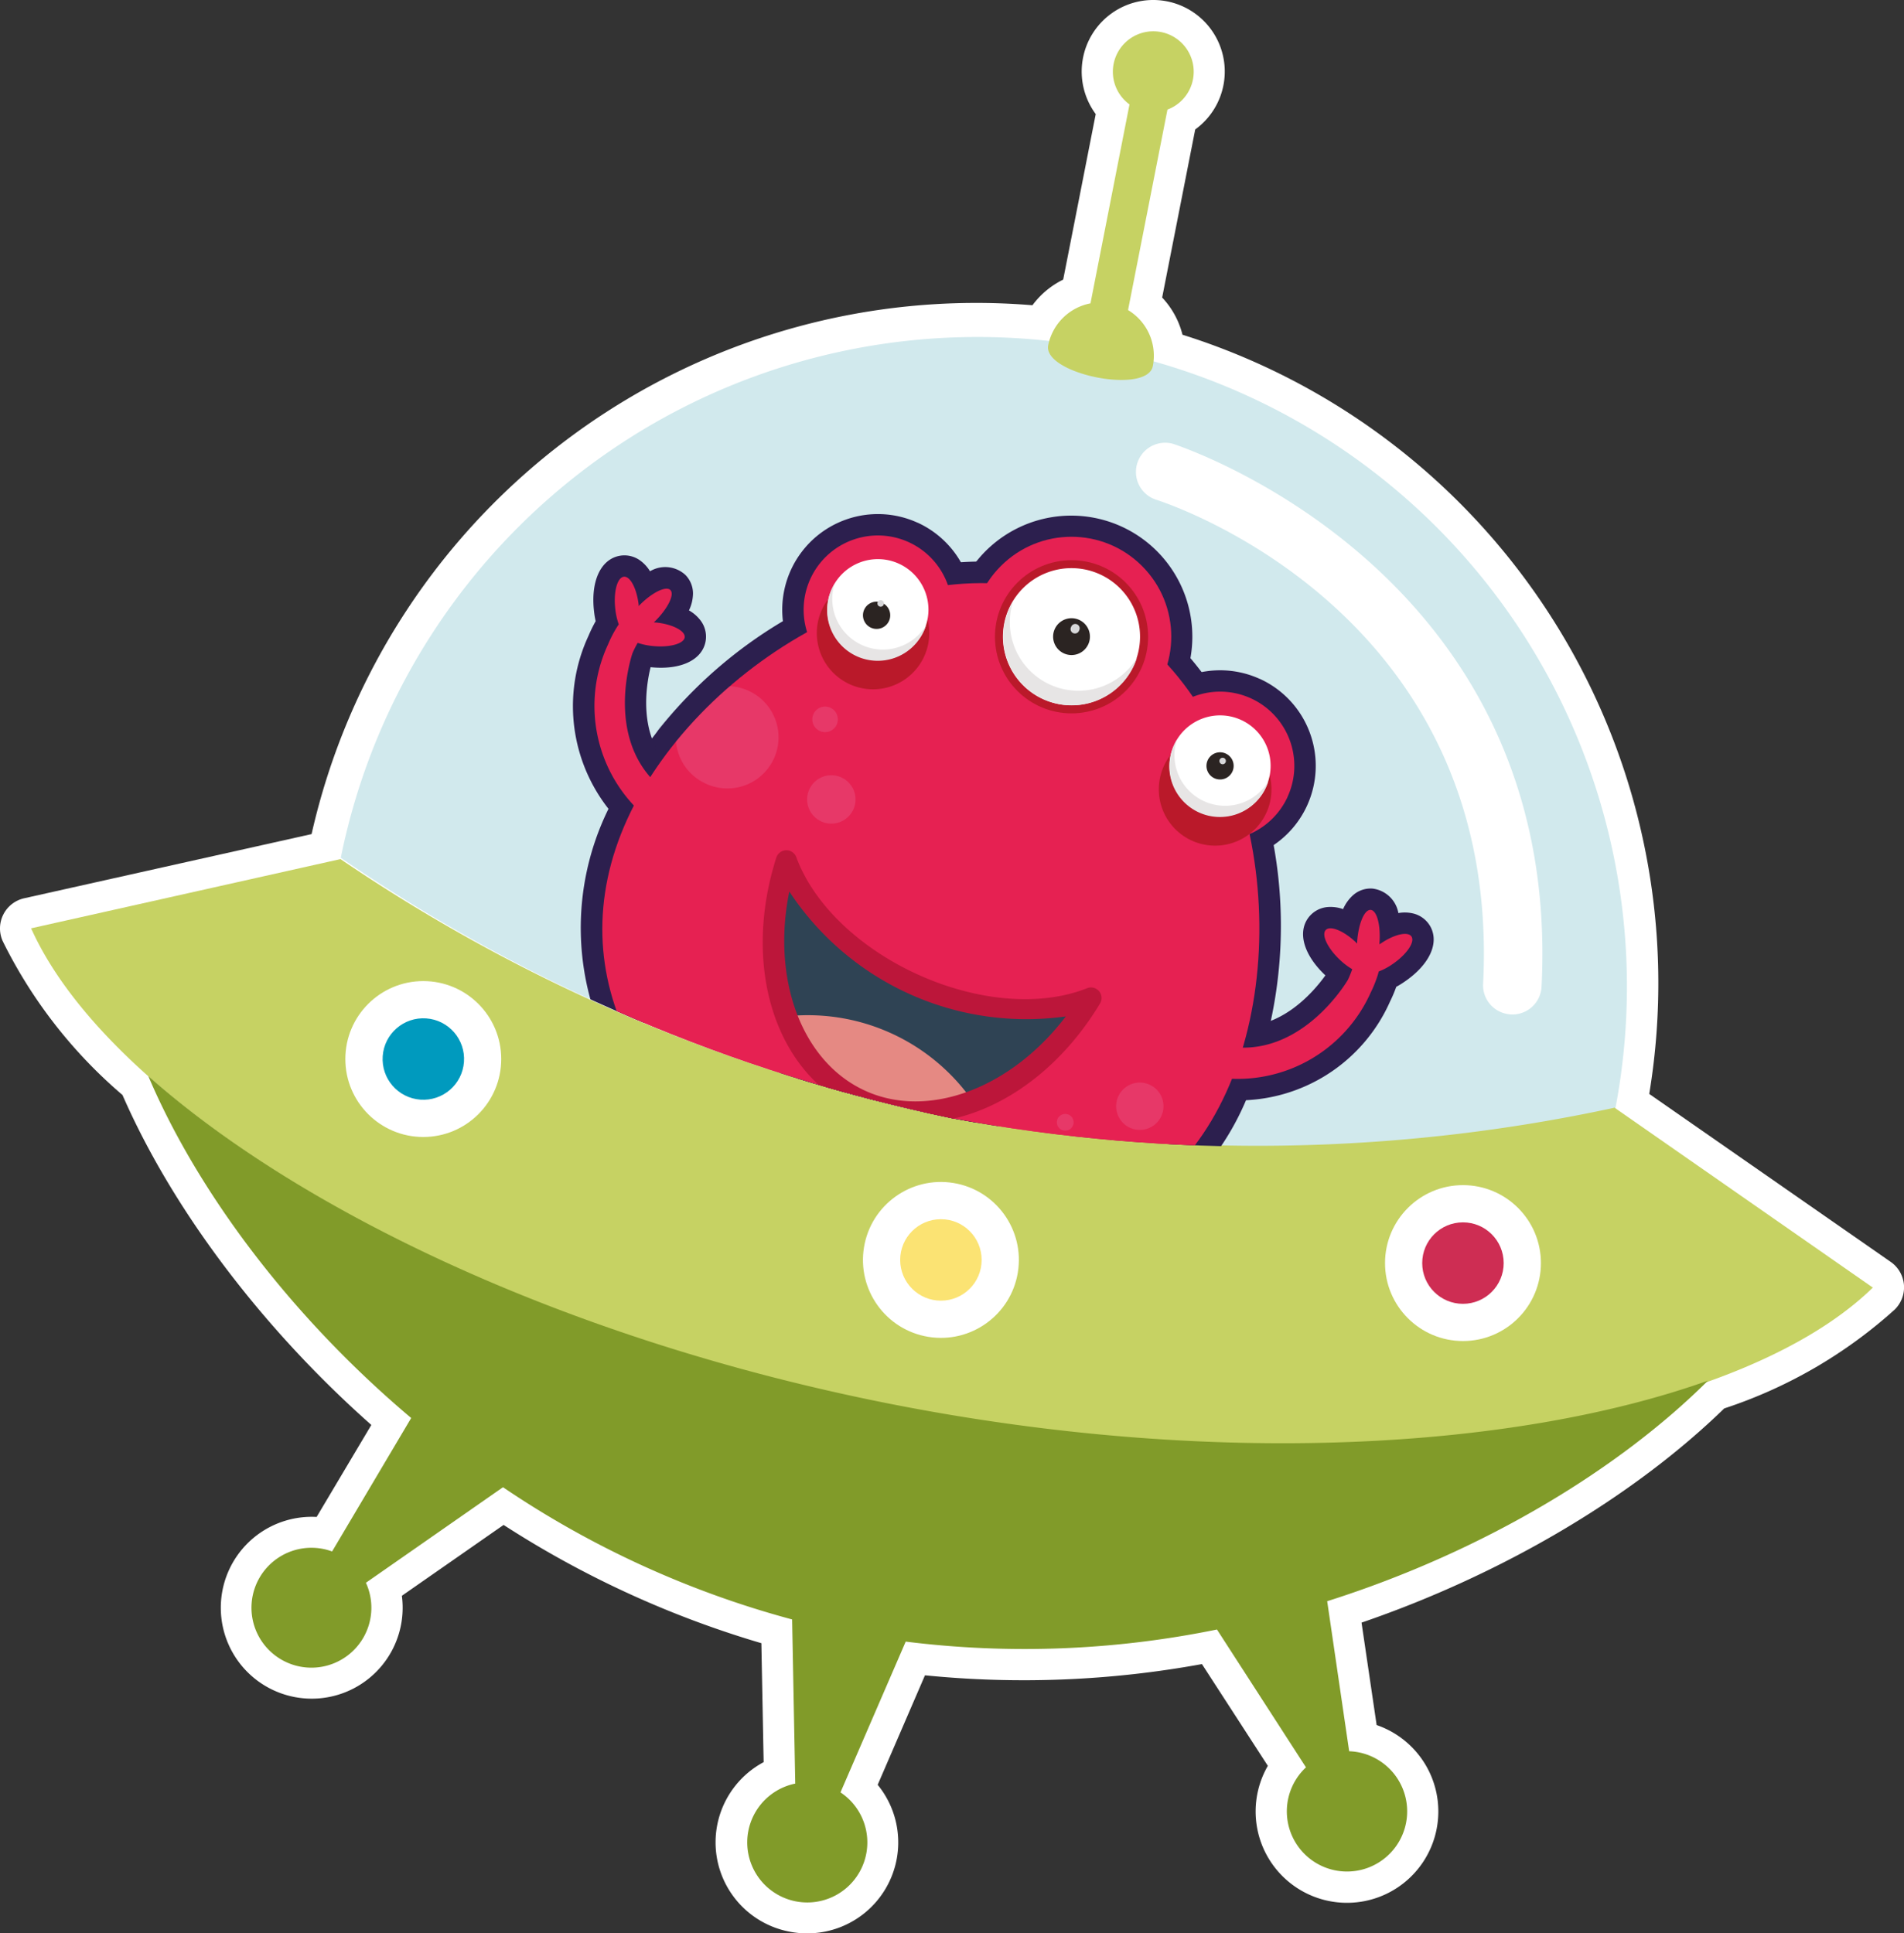 <svg xmlns="http://www.w3.org/2000/svg" xmlns:xlink="http://www.w3.org/1999/xlink" width="130" height="132" viewBox="0 0 130 132"><rect x="0" y="0" width="130" height="132" fill="#333333" stroke="none"/><defs><clipPath id="a"><path d="M197.284,158.971a114.931,114.931,0,0,1-45.326.653,115.183,115.183,0,0,1-41.7-17.777,44.347,44.347,0,0,1,87.024,17.124Z" transform="translate(-110.26 -106.3)" fill="none"/></clipPath><clipPath id="c"><rect width="130" height="132"/></clipPath></defs><g id="b" clip-path="url(#c)"><g transform="translate(-33.173 -29.273)"><path d="M41.536,104.034c3.411,7.817,9.539,15.927,16.991,22.529l-3.735,6.28a6.208,6.208,0,1,0,5.819,5.383l6.946-4.838a67.57,67.57,0,0,0,17.6,8.074l.156,8.122a6.207,6.207,0,0,0,1.766,11.573,6.114,6.114,0,0,0,1.2.117,6.211,6.211,0,0,0,4.82-10.143l3.229-7.476a67.647,67.647,0,0,0,18.91-.766l4.5,6.947a6.237,6.237,0,1,0,7.428-2.784l-1.031-6.994c9.593-3.289,18.526-8.555,24.761-14.623a32.514,32.514,0,0,0,11.64-6.749,2.118,2.118,0,0,0-.27-3.257l-16.487-11.468A46.406,46.406,0,0,0,113.91,52.127a5.732,5.732,0,0,0-1.388-2.539l2.257-11.477a4.884,4.884,0,1,0-6.83-1.1l.037.051-2.221,11.3a5.8,5.8,0,0,0-2.1,1.752A46.525,46.525,0,0,0,54.447,86.221L34.836,90.6a2.111,2.111,0,0,0-1.475,2.934A32.972,32.972,0,0,0,41.536,104.034Z" transform="translate(0 0)" fill="#fff"/><path d="M197.284,158.971a114.931,114.931,0,0,1-45.326.653,115.183,115.183,0,0,1-41.7-17.777,44.347,44.347,0,0,1,87.024,17.124Z" transform="translate(-53.817 -54.009)" fill="#d1e9ed"/><path d="M279,59.277a3.64,3.64,0,0,0-1.691-3.831L280,41.758a2.76,2.76,0,1,0-2.592-.353l-2.664,13.583a3.642,3.642,0,0,0-2.885,2.853C271.461,59.8,278.6,61.25,279,59.277Z" transform="translate(-167.116 -5.003)" fill="#c6d263"/><path d="M148.352,242.48a115.273,115.273,0,0,1-45.394.652A115.644,115.644,0,0,1,61.393,225.5L40.27,230.226c5.552,12.4,28.914,26.669,58.815,32.545,30.06,5.906,57.217,1.467,66.933-8.016l-17.66-12.3A.134.134,0,0,1,148.352,242.48Z" transform="translate(-4.973 -137.572)" fill="#c6d263"/><path d="M173.49,295.937c-13.194,4.7-33.67,5.938-55.713,1.607C95.857,293.237,77.46,284.425,67,275.14c3.236,7.624,9.455,16.181,17.95,23.347l-5.4,9.111a4.093,4.093,0,1,0,2.309,2.137l9.359-6.522a65.524,65.524,0,0,0,19.741,9.027l.213,11.207a4.1,4.1,0,1,0,3.089.6l4.453-10.294a65.458,65.458,0,0,0,21.252-.826l6.078,9.411a4.108,4.108,0,1,0,2.948-1.1l-1.5-10.243C158.311,307.568,167.523,301.881,173.49,295.937Z" transform="translate(-23.702 -172.399)" fill="#819b29"/><circle cx="5.322" cy="5.322" r="5.322" transform="translate(91.31 119.695) rotate(-80.783)" fill="#fff"/><circle cx="2.781" cy="2.781" r="2.781" transform="translate(94.635 112.514)" fill="#fbe373"/><circle cx="5.322" cy="5.322" r="5.322" transform="translate(127.739 110.188)" fill="#fff"/><circle cx="2.781" cy="2.781" r="2.781" transform="translate(130.278 112.73)" fill="#ce2d53"/><circle cx="5.322" cy="5.322" r="5.322" transform="translate(56.752 96.257)" fill="#fff"/><circle cx="2.781" cy="2.781" r="2.781" transform="translate(59.106 104.155) rotate(-85.935)" fill="#009abe"/><g transform="translate(56.443 52.291)"><g transform="translate(0)" clip-path="url(#a)"><g transform="translate(15.24 10.806)"><g transform="translate(0 42.468)"><path d="M178.538,289.759l-1.224-.6a9.355,9.355,0,0,0-1.075,5.223,26.821,26.821,0,0,0-4.69-2.8l-.272-.12c-.216-.093-.434-.18-.653-.26a3.735,3.735,0,0,0-4.574,1.562l12.371,5.63S176.122,295.278,178.538,289.759Z" transform="translate(-164.591 -287.701)" fill="#ba192a"/><path d="M175.015,296.436a1.485,1.485,0,0,1-.615-.133l-12.371-5.63a1.459,1.459,0,0,1-.675-2.029,5.172,5.172,0,0,1,6.317-2.245l.043.015c.242.089.484.186.722.288l.283.125.03.013a28.246,28.246,0,0,1,2.73,1.462,11.266,11.266,0,0,1,1.154-3.287,1.46,1.46,0,0,1,1.905-.582l1.224.6a1.46,1.46,0,0,1,.7,1.9c-2.008,4.589-.339,7.095-.266,7.2a1.452,1.452,0,0,1-1.177,2.31Zm-9.569-7.415,5.928,2.7a25.427,25.427,0,0,0-3.845-2.228l-.257-.113c-.174-.075-.362-.149-.55-.219A2.776,2.776,0,0,0,165.446,289.021Z" transform="translate(-161.175 -284.285)" fill="#2c1f4e"/></g><g transform="translate(14.053 46.721)"><path d="M219.441,303.37l1.263.524a9.329,9.329,0,0,1-3.245,4.235,26.555,26.555,0,0,1,5.193,1.706l.269.129c.213.1.419.21.623.32a3.746,3.746,0,0,1,1.817,4.49L213,309.117S216.855,308.812,219.441,303.37Z" transform="translate(-211.541 -301.911)" fill="#ba192a"/><path d="M221.946,312.817a1.462,1.462,0,0,1-.607-.132l-12.362-5.657a1.459,1.459,0,0,1,.492-2.781c.1-.012,3.088-.395,5.239-4.919a1.46,1.46,0,0,1,1.877-.722l1.263.524a1.459,1.459,0,0,1,.82,1.825,11.262,11.262,0,0,1-1.727,3.027,28.055,28.055,0,0,1,2.892,1.106l.033.015.269.128c.238.114.466.233.691.356l.043.025a5.181,5.181,0,0,1,2.445,6.253,1.459,1.459,0,0,1-1.368.953Zm-7.578-6.531,5.988,2.74a2.748,2.748,0,0,0-.948-.889c-.174-.095-.351-.187-.533-.274l-.25-.119A25.147,25.147,0,0,0,214.369,306.286Z" transform="translate(-208.125 -298.495)" fill="#2c1f4e"/></g><g transform="translate(1.146 4.516)"><path d="M212.5,197.179c-4.96,10.865-16.935,12.871-28.226,7.716s-17.621-15.517-12.661-26.382,20.081-19.755,31.372-14.607S217.458,186.314,212.5,197.179Z" transform="translate(-168.436 -160.934)" fill="#e62152"/><path d="M192.5,205.613a29.808,29.808,0,0,1-12.269-2.835c-5.962-2.722-10.62-6.879-13.115-11.707a18.4,18.4,0,0,1-.268-16.608,30.927,30.927,0,0,1,13.981-14.005c6.8-3.435,13.66-3.905,19.323-1.323s9.8,8.074,11.661,15.464a30.939,30.939,0,0,1-1.424,19.742,18.4,18.4,0,0,1-12.723,10.678A21.986,21.986,0,0,1,192.5,205.613Zm-.132-45.2a22.82,22.82,0,0,0-10.222,2.653A27.922,27.922,0,0,0,169.5,175.675c-4.957,10.861,2.425,20.1,11.94,24.449,5.37,2.451,10.889,3.183,15.538,2.058a15.575,15.575,0,0,0,10.755-9.053h0a27.934,27.934,0,0,0,1.248-17.818c-1.636-6.512-5.2-11.314-10.042-13.52A15.741,15.741,0,0,0,192.369,160.41Zm16.695,33.324h0Z" transform="translate(-165.002 -157.49)" fill="#2c1f4e"/></g><g transform="translate(25.008)"><circle cx="6.815" cy="6.815" r="6.815" transform="translate(0 9.639) rotate(-45)" fill="#e62152"/><path d="M257.532,163.518a8.277,8.277,0,0,1-6.863-12.875h0a8.268,8.268,0,1,1,6.863,12.875Zm.025-13.632a5.355,5.355,0,0,0-4.461,2.379h0a5.36,5.36,0,1,0,4.461-2.379Zm-5.675,1.568h0Z" transform="translate(-247.911 -145.602)" fill="#2c1f4e"/></g><g transform="translate(27.964 2.96)"><circle cx="5.229" cy="5.229" r="5.229" transform="translate(1.459 1.463)" fill="#ba192a"/><path d="M261.277,165.672a6.688,6.688,0,1,1,6.095-3.91A6.65,6.65,0,0,1,261.277,165.672Zm.012-10.46a3.774,3.774,0,1,0,1.564.342A3.77,3.77,0,0,0,261.29,155.213Z" transform="translate(-254.6 -152.293)" fill="#2c1f4e"/></g><g transform="translate(28.505 3.501)"><path d="M270.229,165.609a4.681,4.681,0,1,1-2.315-6.2h0A4.681,4.681,0,0,1,270.229,165.609Z" transform="translate(-259.827 -157.521)" fill="#fff"/><path d="M262.541,166.384a6.14,6.14,0,1,1,2.554-11.729l.019.008a6.148,6.148,0,0,1,3.023,8.13h0A6.15,6.15,0,0,1,262.541,166.384Zm.011-9.364a3.223,3.223,0,1,0,2.93,4.561h0a3.226,3.226,0,0,0-1.593-4.268l-.009,0A3.211,3.211,0,0,0,262.551,157.02Z" transform="translate(-256.406 -154.1)" fill="#2c1f4e"/></g><g transform="translate(28.535 5.765)"><path d="M264.559,172.227a4.682,4.682,0,0,1-2.511-5.687,4.571,4.571,0,0,0-.254.482,4.681,4.681,0,0,0,8.516,3.891,4.747,4.747,0,0,0,.195-.509A4.678,4.678,0,0,1,264.559,172.227Z" transform="translate(-259.922 -165.08)" fill="#e7e5e5"/><path d="M262.627,171.661a6.073,6.073,0,0,1-2.5-.536,6.148,6.148,0,0,1-3.082-8.119,6.073,6.073,0,0,1,.339-.641,1.459,1.459,0,0,1,2.636,1.2,3.224,3.224,0,0,0,1.729,3.915h0a3.219,3.219,0,0,0,4.09-1.254,1.459,1.459,0,0,1,2.637,1.2,6.065,6.065,0,0,1-5.854,4.231Z" transform="translate(-256.509 -161.663)" fill="#2c1f4e"/></g><g transform="translate(14.896 1.275)"><path d="M225.51,158.71A5.07,5.07,0,1,1,223,151.992h0a5.067,5.067,0,0,1,2.507,6.714Z" transform="translate(-214.363 -150.075)" fill="#e62152"/><path d="M217.472,159.725a6.531,6.531,0,1,1,2.708-12.476l.008,0h0a6.534,6.534,0,0,1,3.23,8.643l0,.007a6.546,6.546,0,0,1-5.944,3.822Zm.009-10.144a3.611,3.611,0,1,0,3.278,5.113l0-.006a3.613,3.613,0,0,0-1.781-4.779l-.007,0h0A3.588,3.588,0,0,0,217.48,149.581Zm4.607,5.716h0Z" transform="translate(-210.942 -146.663)" fill="#2c1f4e"/></g><g transform="translate(16.114 2.488)"><path d="M227.254,161.043a3.839,3.839,0,1,1,0-.007Z" transform="translate(-218.43 -154.128)" fill="#ba192a"/><path d="M220.319,161.343a5.316,5.316,0,1,1,4.85-3.124l-.008.018A5.322,5.322,0,0,1,220.319,161.343Zm.012-7.71a2.4,2.4,0,1,0,2.172,3.4l.006-.013a2.395,2.395,0,0,0-2.178-3.386Zm3.5,4h0Z" transform="translate(-215.01 -150.715)" fill="#2c1f4e"/></g><g transform="translate(16.52 2.892)"><path d="M227.831,161.822a3.451,3.451,0,1,1-1.706-4.574,3.451,3.451,0,0,1,1.706,4.574Z" transform="translate(-219.782 -155.478)" fill="#fff"/><path d="M221.276,161.888a4.912,4.912,0,1,1,4.47-2.874l-.009.019a4.921,4.921,0,0,1-4.461,2.855Zm.005-6.9a1.992,1.992,0,1,0,1.809,2.82l0-.01a1.991,1.991,0,0,0-1.813-2.81Z" transform="translate(-216.368 -152.065)" fill="#2c1f4e"/></g><g transform="translate(16.517 4.562)"><path d="M223.591,166.71a3.448,3.448,0,0,1-1.85-4.19,3.339,3.339,0,0,0-.192.356,3.454,3.454,0,1,0,6.286,2.864,2.978,2.978,0,0,0,.144-.374A3.445,3.445,0,0,1,223.591,166.71Z" transform="translate(-219.777 -161.061)" fill="#e7e5e5"/><path d="M221.27,165.809a4.9,4.9,0,0,1-4.19-7.471,1.459,1.459,0,0,1,2.631,1.213,1.989,1.989,0,0,0,1.067,2.417l0,0a1.985,1.985,0,0,0,2.529-.775,1.459,1.459,0,0,1,2.642,1.187,4.424,4.424,0,0,1-.214.557,4.927,4.927,0,0,1-4.469,2.87Z" transform="translate(-216.357 -157.645)" fill="#2c1f4e"/></g><g transform="translate(19.043 5.415)"><path d="M231.442,166.683a.931.931,0,1,1,0-.006Z" transform="translate(-228.212 -163.91)" fill="#2b2422"/><path d="M227.18,165.269a2.388,2.388,0,1,1,2.179-1.4l-.007.015A2.39,2.39,0,0,1,227.18,165.269Zm-.491-2.581a.534.534,0,0,0,.278.679.531.531,0,0,0,.7-.257Zm.034-.072.949.474a.531.531,0,0,0-.949-.474Z" transform="translate(-224.797 -160.495)" fill="#2c1f4e"/></g><g transform="translate(38.261 11.936)"><path d="M303.57,194.34a5.07,5.07,0,1,1-2.508-6.718h0a5.067,5.067,0,0,1,2.506,6.714Z" transform="translate(-292.424 -185.702)" fill="#e62152"/><path d="M295.525,195.343a6.529,6.529,0,1,1,2.715-12.472l.009,0a6.526,6.526,0,0,1,3.236,8.629l-.009.021A6.539,6.539,0,0,1,295.525,195.343Zm.012-10.142a3.612,3.612,0,1,0,3.277,5.126l.008-.017a3.608,3.608,0,0,0-1.781-4.778l-.007,0h0A3.6,3.6,0,0,0,295.537,185.2Zm4.611,5.718h0Z" transform="translate(-289.002 -182.281)" fill="#2c1f4e"/></g><g transform="translate(39.479 13.155)"><path d="M305.314,196.683a3.846,3.846,0,1,1,0-.007Z" transform="translate(-296.49 -189.767)" fill="#ba192a"/><path d="M298.384,196.985a5.316,5.316,0,1,1,4.841-3.118l-.01.021a5.329,5.329,0,0,1-4.831,3.1Zm.007-7.713a2.4,2.4,0,1,0,2.175,3.392l.007-.015h0a2.4,2.4,0,0,0-2.183-3.375Z" transform="translate(-293.07 -186.354)" fill="#2c1f4e"/></g><g transform="translate(39.884 13.556)"><path d="M305.888,197.458a3.451,3.451,0,1,1-1.709-4.572h0a3.448,3.448,0,0,1,1.707,4.568Z" transform="translate(-297.838 -191.114)" fill="#fff"/><path d="M299.327,197.517a4.91,4.91,0,1,1,2.038-9.381l.009,0a4.913,4.913,0,0,1,2.436,6.487l-.007.016A4.918,4.918,0,0,1,299.327,197.517Zm.008-6.9a1.992,1.992,0,1,0,1.807,2.829l.006-.012a1.992,1.992,0,0,0-.981-2.633l-.007,0h0A1.988,1.988,0,0,0,299.335,190.614Zm3.139,3.425h0Z" transform="translate(-294.424 -187.694)" fill="#2c1f4e"/></g><g transform="translate(39.885 15.227)"><path d="M301.651,202.34a3.445,3.445,0,0,1-1.85-4.19,3.333,3.333,0,0,0-.192.356,3.454,3.454,0,1,0,6.286,2.864,2.973,2.973,0,0,0,.144-.374A3.445,3.445,0,0,1,301.651,202.34Z" transform="translate(-297.84 -196.691)" fill="#e7e5e5"/><path d="M299.337,201.438a4.9,4.9,0,0,1-4.189-7.472,1.459,1.459,0,0,1,2.63,1.215,1.986,1.986,0,0,0,1.066,2.416l0,0a1.985,1.985,0,0,0,2.53-.775,1.459,1.459,0,0,1,2.642,1.186,4.555,4.555,0,0,1-.214.557,4.926,4.926,0,0,1-4.47,2.871Z" transform="translate(-294.426 -193.275)" fill="#2c1f4e"/></g><g transform="translate(42.408 16.08)"><path d="M309.5,202.313a.928.928,0,1,1-.458-1.23.928.928,0,0,1,.458,1.23Z" transform="translate(-306.272 -199.54)" fill="#2b2422"/><path d="M305.24,200.9a2.387,2.387,0,1,1,2.175-1.395h0A2.391,2.391,0,0,1,305.24,200.9Zm-.48-2.607a.531.531,0,0,0,.966.441h0Zm1.327.606h0Zm-.843-.917a.532.532,0,0,0-.484.31l.966.442a.531.531,0,0,0-.482-.752Z" transform="translate(-302.856 -196.126)" fill="#2c1f4e"/></g><g transform="translate(0.594 4.091)"><path d="M171.284,177.125a9.944,9.944,0,0,1-2.326-11.563h0a7.988,7.988,0,0,1,.578-1.131c.048-.081.1-.156.15-.23a4.635,4.635,0,0,1-.233-1.018c-.138-1.137.108-2.134.548-2.23s.9.748,1.042,1.883v.114a.686.686,0,0,0,.066-.066c.859-.865,1.8-1.326,2.1-1.03s-.156,1.236-1.015,2.1l-.111.108.21.018c1.134.129,1.981.6,1.892,1.03s-1.09.691-2.227.563a4.658,4.658,0,0,1-.979-.21,6.239,6.239,0,0,0-.356.706c-.051.144-1.862,5.561,1.61,8.872C175.747,178.409,171.284,177.125,171.284,177.125Z" transform="translate(-166.542 -159.486)" fill="#e62152"/><path d="M169.354,175.411a6.924,6.924,0,0,1-1.858-.3,1.46,1.46,0,0,1-.541-.29,11.352,11.352,0,0,1-2.72-13.255,9.492,9.492,0,0,1,.489-1,6.057,6.057,0,0,1-.106-.634c-.247-2.039.415-3.543,1.687-3.82a1.828,1.828,0,0,1,1.457.31,2.525,2.525,0,0,1,.674.735,2.033,2.033,0,0,1,2.409.244,1.808,1.808,0,0,1,.525,1.294,2.743,2.743,0,0,1-.275,1.134,2.586,2.586,0,0,1,.8.7,1.826,1.826,0,0,1,.327,1.455c-.262,1.259-1.729,1.932-3.747,1.723-.308,1.252-.887,4.7,1.374,6.855.793.76,2.437,2.335,1.563,3.854A2.2,2.2,0,0,1,169.354,175.411Z" transform="translate(-163.158 -156.069)" fill="#2c1f4e"/></g><g transform="translate(41.874 26.843)"><path d="M307.435,248.422A9.95,9.95,0,0,0,317.7,242.6h0a8.407,8.407,0,0,0,.476-1.176c.027-.09.051-.177.075-.266a4.385,4.385,0,0,0,.922-.488c.949-.641,1.542-1.479,1.326-1.874s-1.158-.195-2.1.446a1.1,1.1,0,0,0-.1.066v-.093c.093-1.215-.174-2.227-.6-2.26s-.832.928-.922,2.146v.15l-.153-.144c-.841-.772-1.742-1.11-2.014-.754s.189,1.275,1.03,2.05a4.675,4.675,0,0,0,.8.6,7.029,7.029,0,0,1-.3.733c-.078.132-2.993,5.049-7.758,4.595C303.547,245.878,307.435,248.422,307.435,248.422Z" transform="translate(-304.497 -235.498)" fill="#e62152"/><path d="M305.144,246.545a9.013,9.013,0,0,1-1.355-.1,1.454,1.454,0,0,1-.577-.221c-1.2-.785-2.527-2.016-2.034-3.423.579-1.654,2.84-1.441,3.928-1.34,3.07.288,5.31-2.38,6.076-3.451-1.476-1.386-1.928-2.936-1.146-3.959a1.832,1.832,0,0,1,1.316-.707,2.548,2.548,0,0,1,1.039.142,2.74,2.74,0,0,1,.683-.953,1.808,1.808,0,0,1,1.324-.449,2.041,2.041,0,0,1,1.768,1.671,2.522,2.522,0,0,1,.986.023,1.833,1.833,0,0,1,1.2.9c.624,1.143-.08,2.627-1.791,3.782a5.613,5.613,0,0,1-.539.33,9.834,9.834,0,0,1-.433,1.02A11.341,11.341,0,0,1,305.144,246.545Z" transform="translate(-301.072 -232.083)" fill="#2c1f4e"/></g><g transform="translate(31.933 6.928)"><path d="M275.14,172.2a1.257,1.257,0,1,1-.623-1.667A1.257,1.257,0,0,1,275.14,172.2Z" transform="translate(-271.279 -168.963)" fill="#2b2422"/><path d="M270.577,170.983a2.717,2.717,0,1,1,2.473-1.591v0a2.724,2.724,0,0,1-2.471,1.588Zm1.145-2.195h0Zm-1.328-.6a.2.2,0,0,0,.1.264.2.2,0,0,0,.27-.1Zm.185-.12a.2.2,0,0,0-.183.118l.368.168a.208.208,0,0,0,.005-.155.206.206,0,0,0-.105-.113A.2.2,0,0,0,270.578,168.063Z" transform="translate(-267.861 -165.549)" fill="#2c1f4e"/></g><g transform="translate(33.13 7.306)"><path d="M277.318,172.139a.3.3,0,1,1-.565-.2.313.313,0,0,1,.023-.051.3.3,0,0,1,.565.2A.313.313,0,0,1,277.318,172.139Z" transform="translate(-275.276 -170.23)" fill="#d7d7d9"/><path d="M273.619,170.382a1.759,1.759,0,0,1-1.661-2.34,1.9,1.9,0,0,1,.919-1.054,1.758,1.758,0,0,1,2.424,2.165,1.665,1.665,0,0,1-.072.174,1.762,1.762,0,0,1-1.61,1.055Zm-1.074-2.192v0a1.16,1.16,0,0,0,2.1.959l-.745-.43.813.283v0a1.16,1.16,0,0,0-2.1-.959l.745.43Z" transform="translate(-271.858 -166.812)" fill="#2c1f4e"/></g><g transform="translate(43.31 16.359)"><path d="M311.165,202.256a.221.221,0,1,1,0-.008Z" transform="translate(-309.285 -200.477)" fill="#d7d7d9"/><path d="M307.548,200.42a1.681,1.681,0,1,1,1.542-1.01l-.013.028-.015.032a1.685,1.685,0,0,1-1.515.95Zm-1.132-2.178a1.249,1.249,0,1,0,.02-.043l1.313.635Z" transform="translate(-305.869 -197.056)" fill="#2c1f4e"/></g><g transform="translate(19.945 5.694)"><path d="M233.1,166.626a.222.222,0,1,1-.111-.3.218.218,0,0,1,.117.286Z" transform="translate(-231.225 -164.847)" fill="#d7d7d9"/><path d="M229.487,164.79a1.681,1.681,0,1,1,1.553-1.032c-.01.024-.024.055-.037.082h0A1.683,1.683,0,0,1,229.487,164.79Zm-1.131-2.178a1.245,1.245,0,0,0,.657,1.639,1.229,1.229,0,0,0,1.579-.579l-.9-.467.915.442h0a1.238,1.238,0,0,0-2.211-1.112l1.3.67Z" transform="translate(-227.809 -161.427)" fill="#2c1f4e"/></g><g transform="translate(12.83 23.491)"><path d="M209.839,225.76c-2.209,6.941-.168,13.954,5.07,16.343s11.943-.691,15.729-6.977c-3.224,1.284-7.782,1.042-12.161-.964C214.155,232.189,211.027,228.984,209.839,225.76Z" transform="translate(-207.485 -224.301)" fill="#2f4354"/><path d="M215.194,240.939a10.394,10.394,0,0,1-4.338-.925c-5.88-2.681-8.342-10.3-5.856-18.113a1.459,1.459,0,0,1,2.76-.062c1.106,3,4.05,5.833,7.875,7.579s8.055,2.115,11.016.936a1.459,1.459,0,0,1,1.79,2.109C225.233,237.787,220.058,240.939,215.194,240.939Zm-8.151-14.533c-.449,4.932,1.442,9.32,5.024,10.953,3.608,1.645,8.178.181,11.611-3.424a20.717,20.717,0,0,1-16.635-7.529Z" transform="translate(-204.037 -220.885)" fill="#2c1f4e"/></g><g transform="translate(18.758 39.816)"><path d="M228.756,280.318h0l-.036-.018Z" transform="translate(-227.261 -278.84)" fill="#2f4354"/><path d="M225.338,278.361a1.455,1.455,0,0,1-.649-.153l-.036-.018a1.459,1.459,0,0,1,1.3-2.612l.036.018a1.46,1.46,0,0,1-.652,2.766Z" transform="translate(-223.844 -275.424)" fill="#2c1f4e"/></g><g transform="translate(18.207 39.537)"><path d="M227.006,279.439l-.126-.069Z" transform="translate(-225.421 -277.911)" fill="#2f4354"/><path d="M223.588,277.482a1.454,1.454,0,0,1-.7-.179l-.126-.069a1.459,1.459,0,0,1,1.4-2.561l.126.069a1.46,1.46,0,0,1-.7,2.74Z" transform="translate(-222.004 -274.494)" fill="#2c1f4e"/></g><g transform="translate(19.285 40.052)"><path d="M230.516,281.09h0Z" transform="translate(-229.021 -279.631)" fill="#2f4354"/><path d="M227.1,279.133h-.036a1.459,1.459,0,1,1,0-2.918h.036a1.459,1.459,0,0,1,0,2.918Z" transform="translate(-225.605 -276.215)" fill="#2c1f4e"/></g><g transform="translate(17.795 39.298)"><path d="M225.578,278.618l-.078-.048Z" transform="translate(-224.041 -277.111)" fill="#2f4354"/><path d="M222.161,276.661a1.454,1.454,0,0,1-.761-.216l-.078-.048a1.459,1.459,0,1,1,1.525-2.488l.078.048a1.459,1.459,0,0,1-.764,2.7Z" transform="translate(-220.625 -273.695)" fill="#2c1f4e"/></g><g transform="translate(17.872 39.346)"><path d="M226.1,278.922c-.114-.063-.227-.126-.335-.192Z" transform="translate(-224.301 -277.27)" fill="#e58983"/><path d="M222.677,276.964a1.454,1.454,0,0,1-.7-.182c-.133-.073-.265-.147-.392-.224a1.459,1.459,0,0,1,1.487-2.511l.335.192a1.459,1.459,0,0,1-.726,2.726Z" transform="translate(-220.884 -273.854)" fill="#2c1f4e"/></g><g transform="translate(18.794 39.834)"><path d="M228.843,280.363c.162.072.323.141.488.2-.165-.063-.329-.132-.491-.207Z" transform="translate(-227.381 -278.9)" fill="#e58983"/><path d="M225.915,278.609a1.465,1.465,0,0,1-.52-.1c-.133-.051-.264-.1-.392-.16l-.166-.073a1.461,1.461,0,0,1-.464-.326l0,0a1.459,1.459,0,0,1,1.669-2.332l.128.057c.09.038.179.075.27.11a1.46,1.46,0,0,1-.521,2.823Z" transform="translate(-223.965 -275.484)" fill="#2c1f4e"/></g><g transform="translate(18.333 39.606)"><path d="M227.725,279.81a4.677,4.677,0,0,1-.425-.21C227.441,279.675,227.581,279.744,227.725,279.81Z" transform="translate(-225.84 -278.141)" fill="#e58983"/><path d="M224.308,277.853a1.459,1.459,0,0,1-.606-.133l-.043-.02a5.3,5.3,0,0,1-.52-.262,1.459,1.459,0,0,1,1.431-2.543c.115.061.23.118.348.171a1.459,1.459,0,0,1-.609,2.786Z" transform="translate(-222.424 -274.725)" fill="#2c1f4e"/></g><g transform="translate(13.721 33.991)"><path d="M211.89,260.956a10.115,10.115,0,0,0,4.074,5.19l.078.048c.108.066.222.129.335.192l.126.069c.138.075.281.144.425.21l.036.018c.162.075.326.144.491.207h.036a9.973,9.973,0,0,0,7.124-.138,13.719,13.719,0,0,0-12.724-5.795Z" transform="translate(-210.431 -259.38)" fill="#e58983"/><path d="M217.343,265.527a10.582,10.582,0,0,1-3.63-.632,1.473,1.473,0,0,1-.195-.059c-.2-.077-.4-.159-.583-.246l-.037-.018-.015-.008c-.166-.076-.333-.157-.492-.244l-.129-.07c-.139-.077-.271-.151-.4-.228l-.078-.048-.029-.018a11.625,11.625,0,0,1-4.661-5.939,1.459,1.459,0,0,1,1.158-1.92,15.169,15.169,0,0,1,14.18,6.46,1.459,1.459,0,0,1-.722,2.143A12.43,12.43,0,0,1,217.343,265.527Zm-2.92-3.471a1.4,1.4,0,0,1,.172.054,7.951,7.951,0,0,0,4.071.394,12.528,12.528,0,0,0-3.642-2.481,12.376,12.376,0,0,0-4.276-1.119,8.688,8.688,0,0,0,2.577,2.592l.063.038c.089.055.184.107.279.159l.12.065c.106.058.219.112.333.163l.043.021.016.008Q214.3,262.006,214.423,262.056Z" transform="translate(-207.015 -255.964)" fill="#2c1f4e"/></g><g transform="translate(12.108 22.769)"><path d="M212.884,241.068c-5.531-2.523-7.827-9.767-5.457-17.217a.721.721,0,0,1,1.365-.03c1.17,3.179,4.259,6.166,8.264,7.995,4.077,1.862,8.411,2.215,11.593.949a.721.721,0,0,1,.883,1.042C225.464,240.56,218.463,243.616,212.884,241.068Zm-4.568-14.906c-1.221,5.986.838,11.617,5.169,13.6s9.991-.18,13.709-5.07a19.384,19.384,0,0,1-18.878-8.525Z" transform="translate(-205.041 -221.888)" fill="#bc163a"/><path d="M213.61,240a11.36,11.36,0,0,1-4.747-1.023c-6.215-2.835-8.84-10.82-6.241-18.987a2.18,2.18,0,0,1,2.738-1.418,2.195,2.195,0,0,1,1.387,1.327c1.037,2.818,3.841,5.5,7.5,7.17,3.721,1.7,7.626,2.043,10.447.92a2.181,2.181,0,0,1,2.676,3.145C223.99,236.75,218.7,240,213.61,240Zm-7.593-13.419c.119,3.895,1.83,7.137,4.66,8.43,2.849,1.3,6.435.456,9.463-2.035a22,22,0,0,1-14.122-6.395Zm-2.009-5.675v0Zm1.4-.033h0Z" transform="translate(-201.626 -218.471)" fill="#2c1f4e"/></g><g transform="translate(15.138 17.645)" opacity="0.4" style="isolation:isolate"><path d="M216.674,207.5a1.652,1.652,0,1,1,1.224,1.99,1.652,1.652,0,0,1-1.224-1.99Z" transform="translate(-215.168 -204.77)" fill="#e95c89"/><path d="M214.863,207.577a3.111,3.111,0,0,1-3.026-3.833h0a3.111,3.111,0,1,1,3.026,3.833Zm-.188-3.157h0a.193.193,0,1,0,.376.09.193.193,0,0,0-.376-.09Z" transform="translate(-211.751 -201.353)" fill="#2c1f4e"/></g><g transform="translate(15.467 13.155)" opacity="0.4" style="isolation:isolate"><path d="M217.751,191.9a.872.872,0,1,1,0,.014Z" transform="translate(-216.266 -189.772)" fill="#e95c89"/><path d="M215.177,191.021a2.333,2.333,0,0,1-2.27-2.85l.009-.036h0a2.333,2.333,0,0,1,4.533,1.107A2.347,2.347,0,0,1,215.177,191.021Zm-.564-2.468a.585.585,0,0,0,1.133.292Zm0-.008,1.141.261a.585.585,0,0,0-1.141-.261Zm-.282-.064h0Z" transform="translate(-212.849 -186.354)" fill="#2c1f4e"/></g><g transform="translate(36.238 38.627)" opacity="0.4" style="isolation:isolate"><path d="M288.474,279.542a1.616,1.616,0,1,1,1.856-1.338A1.617,1.617,0,0,1,288.474,279.542Z" transform="translate(-285.658 -274.87)" fill="#e95c89"/><path d="M285.316,277.6a3.074,3.074,0,0,1-.491-.04h0a3.075,3.075,0,1,1,3.53-2.546A3.085,3.085,0,0,1,285.316,277.6Zm-.025-2.92a.16.16,0,0,0,.182-.132.157.157,0,0,0-.31-.048.152.152,0,0,0,.027.117A.15.15,0,0,0,285.291,274.684Z" transform="translate(-282.241 -271.454)" fill="#2c1f4e"/></g><g transform="translate(32.282 40.79)" opacity="0.4" style="isolation:isolate"><path d="M274.378,284.678a.571.571,0,1,1,.008,0Z" transform="translate(-272.443 -282.095)" fill="#e95c89"/><path d="M271.055,282.73a2,2,0,0,1-.306-.023l-.037-.006a2.025,2.025,0,0,1,.665-3.994,2.025,2.025,0,0,1-.322,4.024Zm-.138-1.142a.893.893,0,0,0,.368-1.746l-.316,1.422.018-.122-.027.12.228-1.441a.893.893,0,0,0-.3,1.762l.071-.32-.023.141.031-.14Z" transform="translate(-269.026 -278.68)" fill="#2c1f4e"/></g><g transform="translate(6.187 11.569)" opacity="0.4" style="isolation:isolate"><path d="M188.746,192.578a3.49,3.49,0,0,0,2.968-6.318l-.068-.031a3.451,3.451,0,0,0-1.245-.3,30.491,30.491,0,0,0-3.682,3.783A3.484,3.484,0,0,0,188.746,192.578Z" transform="translate(-185.261 -184.471)" fill="#e95c89"/><path d="M186.811,190.954a5,5,0,0,1-4.961-4.529,1.458,1.458,0,0,1,.324-1.051,32.018,32.018,0,0,1,3.858-3.965,1.448,1.448,0,0,1,1.025-.353,4.89,4.89,0,0,1,1.772.426l.087.04a4.952,4.952,0,0,1-2.105,9.432Zm-1.935-4.262a2.027,2.027,0,0,0,1.06,1.141l.016.007a2.031,2.031,0,1,0,1.727-3.676l-.04-.019a2.067,2.067,0,0,0-.205-.08A29.126,29.126,0,0,0,184.876,186.693Z" transform="translate(-181.845 -181.054)" fill="#2c1f4e"/></g><g transform="translate(31.867 43.402)" opacity="0.4" style="isolation:isolate"><path d="M279.358,294.788a3.49,3.49,0,1,0-6.127,3.095A16.858,16.858,0,0,0,279.358,294.788Z" transform="translate(-271.058 -290.821)" fill="#e95c89"/><path d="M269.812,295.927a1.459,1.459,0,0,1-1.161-.576,4.949,4.949,0,1,1,8.689-4.389,1.46,1.46,0,0,1-.491,1.552,18.215,18.215,0,0,1-6.657,3.363A1.46,1.46,0,0,1,269.812,295.927Zm2.777-5.6a2.032,2.032,0,0,0-2,2.375,15.242,15.242,0,0,0,3.466-1.751A2.042,2.042,0,0,0,272.589,290.325Z" transform="translate(-267.639 -287.406)" fill="#2c1f4e"/></g><path d="M178.538,289.759l-1.224-.6a9.355,9.355,0,0,0-1.075,5.223,26.821,26.821,0,0,0-4.69-2.8l-.272-.12c-.216-.093-.434-.18-.653-.26a3.735,3.735,0,0,0-4.574,1.562l12.371,5.63S176.122,295.278,178.538,289.759Z" transform="translate(-164.591 -245.233)" fill="#ba192a"/><path d="M219.441,303.37l1.263.524a9.329,9.329,0,0,1-3.245,4.235,26.555,26.555,0,0,1,5.193,1.706l.269.129c.213.1.419.21.623.32a3.746,3.746,0,0,1,1.817,4.49L213,309.117S216.855,308.812,219.441,303.37Z" transform="translate(-197.488 -255.19)" fill="#ba192a"/><path d="M212.5,197.179c-4.96,10.865-16.935,12.871-28.226,7.716s-17.621-15.517-12.661-26.382,20.081-19.755,31.372-14.607S217.458,186.314,212.5,197.179Z" transform="translate(-167.29 -156.418)" fill="#e62152"/><circle cx="6.815" cy="6.815" r="6.815" transform="translate(25.008 9.639) rotate(-45)" fill="#e62152"/><circle cx="5.229" cy="5.229" r="5.229" transform="translate(29.423 4.423)" fill="#ba192a"/><path d="M270.229,165.609a4.681,4.681,0,1,1-2.315-6.2h0A4.681,4.681,0,0,1,270.229,165.609Z" transform="translate(-231.322 -154.02)" fill="#fff"/><path d="M264.559,172.227a4.682,4.682,0,0,1-2.511-5.687,4.571,4.571,0,0,0-.254.482,4.681,4.681,0,0,0,8.516,3.891,4.747,4.747,0,0,0,.195-.509A4.678,4.678,0,0,1,264.559,172.227Z" transform="translate(-231.387 -159.315)" fill="#e7e5e5"/><path d="M225.51,158.71A5.07,5.07,0,1,1,223,151.992h0a5.067,5.067,0,0,1,2.507,6.714Z" transform="translate(-199.467 -148.8)" fill="#e62152"/><path d="M227.254,161.043a3.839,3.839,0,1,1,0-.007Z" transform="translate(-202.316 -151.64)" fill="#ba192a"/><path d="M227.831,161.822a3.451,3.451,0,1,1-1.706-4.574,3.451,3.451,0,0,1,1.706,4.574Z" transform="translate(-203.261 -152.586)" fill="#fff"/><path d="M223.591,166.71a3.448,3.448,0,0,1-1.85-4.19,3.339,3.339,0,0,0-.192.356,3.454,3.454,0,1,0,6.286,2.864,2.978,2.978,0,0,0,.144-.374A3.445,3.445,0,0,1,223.591,166.71Z" transform="translate(-203.26 -156.499)" fill="#e7e5e5"/><path d="M231.442,166.683a.931.931,0,1,1,0-.006Z" transform="translate(-209.169 -158.495)" fill="#2b2422"/><path d="M303.57,194.34a5.07,5.07,0,1,1-2.508-6.718h0a5.067,5.067,0,0,1,2.506,6.714Z" transform="translate(-254.162 -173.766)" fill="#e62152"/><path d="M305.314,196.683a3.846,3.846,0,1,1,0-.007Z" transform="translate(-257.011 -176.612)" fill="#ba192a"/><path d="M305.888,197.458a3.451,3.451,0,1,1-1.709-4.572h0a3.448,3.448,0,0,1,1.707,4.568Z" transform="translate(-257.953 -177.557)" fill="#fff"/><path d="M301.651,202.34a3.445,3.445,0,0,1-1.85-4.19,3.333,3.333,0,0,0-.192.356,3.454,3.454,0,1,0,6.286,2.864,2.973,2.973,0,0,0,.144-.374A3.445,3.445,0,0,1,301.651,202.34Z" transform="translate(-257.955 -181.464)" fill="#e7e5e5"/><path d="M309.5,202.313a.928.928,0,1,1-.458-1.23.928.928,0,0,1,.458,1.23Z" transform="translate(-263.864 -183.46)" fill="#2b2422"/><path d="M171.284,177.125a9.944,9.944,0,0,1-2.326-11.563h0a7.988,7.988,0,0,1,.578-1.131c.048-.081.1-.156.15-.23a4.635,4.635,0,0,1-.233-1.018c-.138-1.137.108-2.134.548-2.23s.9.748,1.042,1.883v.114a.686.686,0,0,0,.066-.066c.859-.865,1.8-1.326,2.1-1.03s-.156,1.236-1.015,2.1l-.111.108.21.018c1.134.129,1.981.6,1.892,1.03s-1.09.691-2.227.563a4.658,4.658,0,0,1-.979-.21,6.239,6.239,0,0,0-.356.706c-.051.144-1.862,5.561,1.61,8.872C175.747,178.409,171.284,177.125,171.284,177.125Z" transform="translate(-165.949 -155.395)" fill="#e62152"/><path d="M307.435,248.422A9.95,9.95,0,0,0,317.7,242.6h0a8.407,8.407,0,0,0,.476-1.176c.027-.09.051-.177.075-.266a4.385,4.385,0,0,0,.922-.488c.949-.641,1.542-1.479,1.326-1.874s-1.158-.195-2.1.446a1.1,1.1,0,0,0-.1.066v-.093c.093-1.215-.174-2.227-.6-2.26s-.832.928-.922,2.146v.15l-.153-.144c-.841-.772-1.742-1.11-2.014-.754s.189,1.275,1.03,2.05a4.675,4.675,0,0,0,.8.6,7.029,7.029,0,0,1-.3.733c-.078.132-2.993,5.049-7.758,4.595C303.547,245.878,307.435,248.422,307.435,248.422Z" transform="translate(-262.623 -208.655)" fill="#e62152"/><path d="M275.14,172.2a1.257,1.257,0,1,1-.623-1.667A1.257,1.257,0,0,1,275.14,172.2Z" transform="translate(-239.346 -162.035)" fill="#2b2422"/><path d="M277.318,172.139a.3.3,0,1,1-.565-.2.313.313,0,0,1,.023-.051.3.3,0,0,1,.565.2A.313.313,0,0,1,277.318,172.139Z" transform="translate(-242.146 -162.924)" fill="#d7d7d9"/><path d="M311.165,202.256a.221.221,0,1,1,0-.008Z" transform="translate(-265.975 -184.118)" fill="#d7d7d9"/><path d="M233.1,166.626a.222.222,0,1,1-.111-.3.218.218,0,0,1,.117.286Z" transform="translate(-211.28 -159.153)" fill="#d7d7d9"/><path d="M209.839,225.76c-2.209,6.941-.168,13.954,5.07,16.343s11.943-.691,15.729-6.977c-3.224,1.284-7.782,1.042-12.161-.964C214.155,232.189,211.027,228.984,209.839,225.76Z" transform="translate(-194.656 -200.81)" fill="#2f4354"/><path d="M228.756,280.318h0l-.036-.018Z" transform="translate(-208.502 -239.025)" fill="#2f4354"/><path d="M227.006,279.439l-.126-.069Z" transform="translate(-207.213 -238.373)" fill="#2f4354"/><path d="M230.516,281.09h0Z" transform="translate(-209.736 -239.578)" fill="#2f4354"/><path d="M225.578,278.618l-.078-.048Z" transform="translate(-206.246 -237.813)" fill="#2f4354"/><path d="M226.1,278.922c-.114-.063-.227-.126-.335-.192Z" transform="translate(-206.428 -237.925)" fill="#e58983"/><path d="M228.843,280.363c.162.072.323.141.488.2-.165-.063-.329-.132-.491-.207Z" transform="translate(-208.586 -239.067)" fill="#e58983"/><path d="M227.725,279.81a4.677,4.677,0,0,1-.425-.21C227.441,279.675,227.581,279.744,227.725,279.81Z" transform="translate(-207.507 -238.534)" fill="#e58983"/><path d="M211.89,260.956a10.115,10.115,0,0,0,4.074,5.19l.078.048c.108.066.222.129.335.192l.126.069c.138.075.281.144.425.21l.036.018c.162.075.326.144.491.207h.036a9.973,9.973,0,0,0,7.124-.138,13.719,13.719,0,0,0-12.724-5.795Z" transform="translate(-196.71 -225.389)" fill="#e58983"/><path d="M212.884,241.068c-5.531-2.523-7.827-9.767-5.457-17.217a.721.721,0,0,1,1.365-.03c1.17,3.179,4.259,6.166,8.264,7.995,4.077,1.862,8.411,2.215,11.593.949a.721.721,0,0,1,.883,1.042C225.464,240.56,218.463,243.616,212.884,241.068Zm-4.568-14.906c-1.221,5.986.838,11.617,5.169,13.6s9.991-.18,13.709-5.07a19.384,19.384,0,0,1-18.878-8.525Z" transform="translate(-192.933 -199.12)" fill="#bc163a"/><path d="M216.674,207.5a1.652,1.652,0,1,1,1.224,1.99,1.652,1.652,0,0,1-1.224-1.99Z" transform="translate(-200.03 -187.125)" fill="#e95c89" opacity="0.4" style="isolation:isolate"/><path d="M217.751,191.9a.872.872,0,1,1,0,.014Z" transform="translate(-200.799 -176.616)" fill="#e95c89" opacity="0.4" style="isolation:isolate"/><path d="M288.474,279.542a1.616,1.616,0,1,1,1.856-1.338A1.617,1.617,0,0,1,288.474,279.542Z" transform="translate(-249.421 -236.243)" fill="#e95c89" opacity="0.4" style="isolation:isolate"/><path d="M274.378,284.678a.571.571,0,1,1,.008,0Z" transform="translate(-240.161 -241.305)" fill="#e95c89" opacity="0.4" style="isolation:isolate"/><path d="M188.746,192.578a3.49,3.49,0,0,0,2.968-6.318l-.068-.031a3.451,3.451,0,0,0-1.245-.3,30.491,30.491,0,0,0-3.682,3.783A3.484,3.484,0,0,0,188.746,192.578Z" transform="translate(-179.074 -172.902)" fill="#e95c89" opacity="0.4" style="isolation:isolate"/><path d="M279.358,294.788a3.49,3.49,0,1,0-6.127,3.095A16.858,16.858,0,0,0,279.358,294.788Z" transform="translate(-239.191 -247.419)" fill="#e95c89" opacity="0.4" style="isolation:isolate"/></g></g></g><path d="M316.93,169.33a1.99,1.99,0,0,1-1.6-2.056c1.3-25.3-21.416-32.76-22.383-33.066a1.994,1.994,0,0,1,1.2-3.8c.266.084,26.639,8.638,25.173,37.074a1.993,1.993,0,0,1-2.093,1.889h0A2.247,2.247,0,0,1,316.93,169.33Z" transform="translate(-180.895 -70.836)" fill="#fff"/></g></g></svg>
